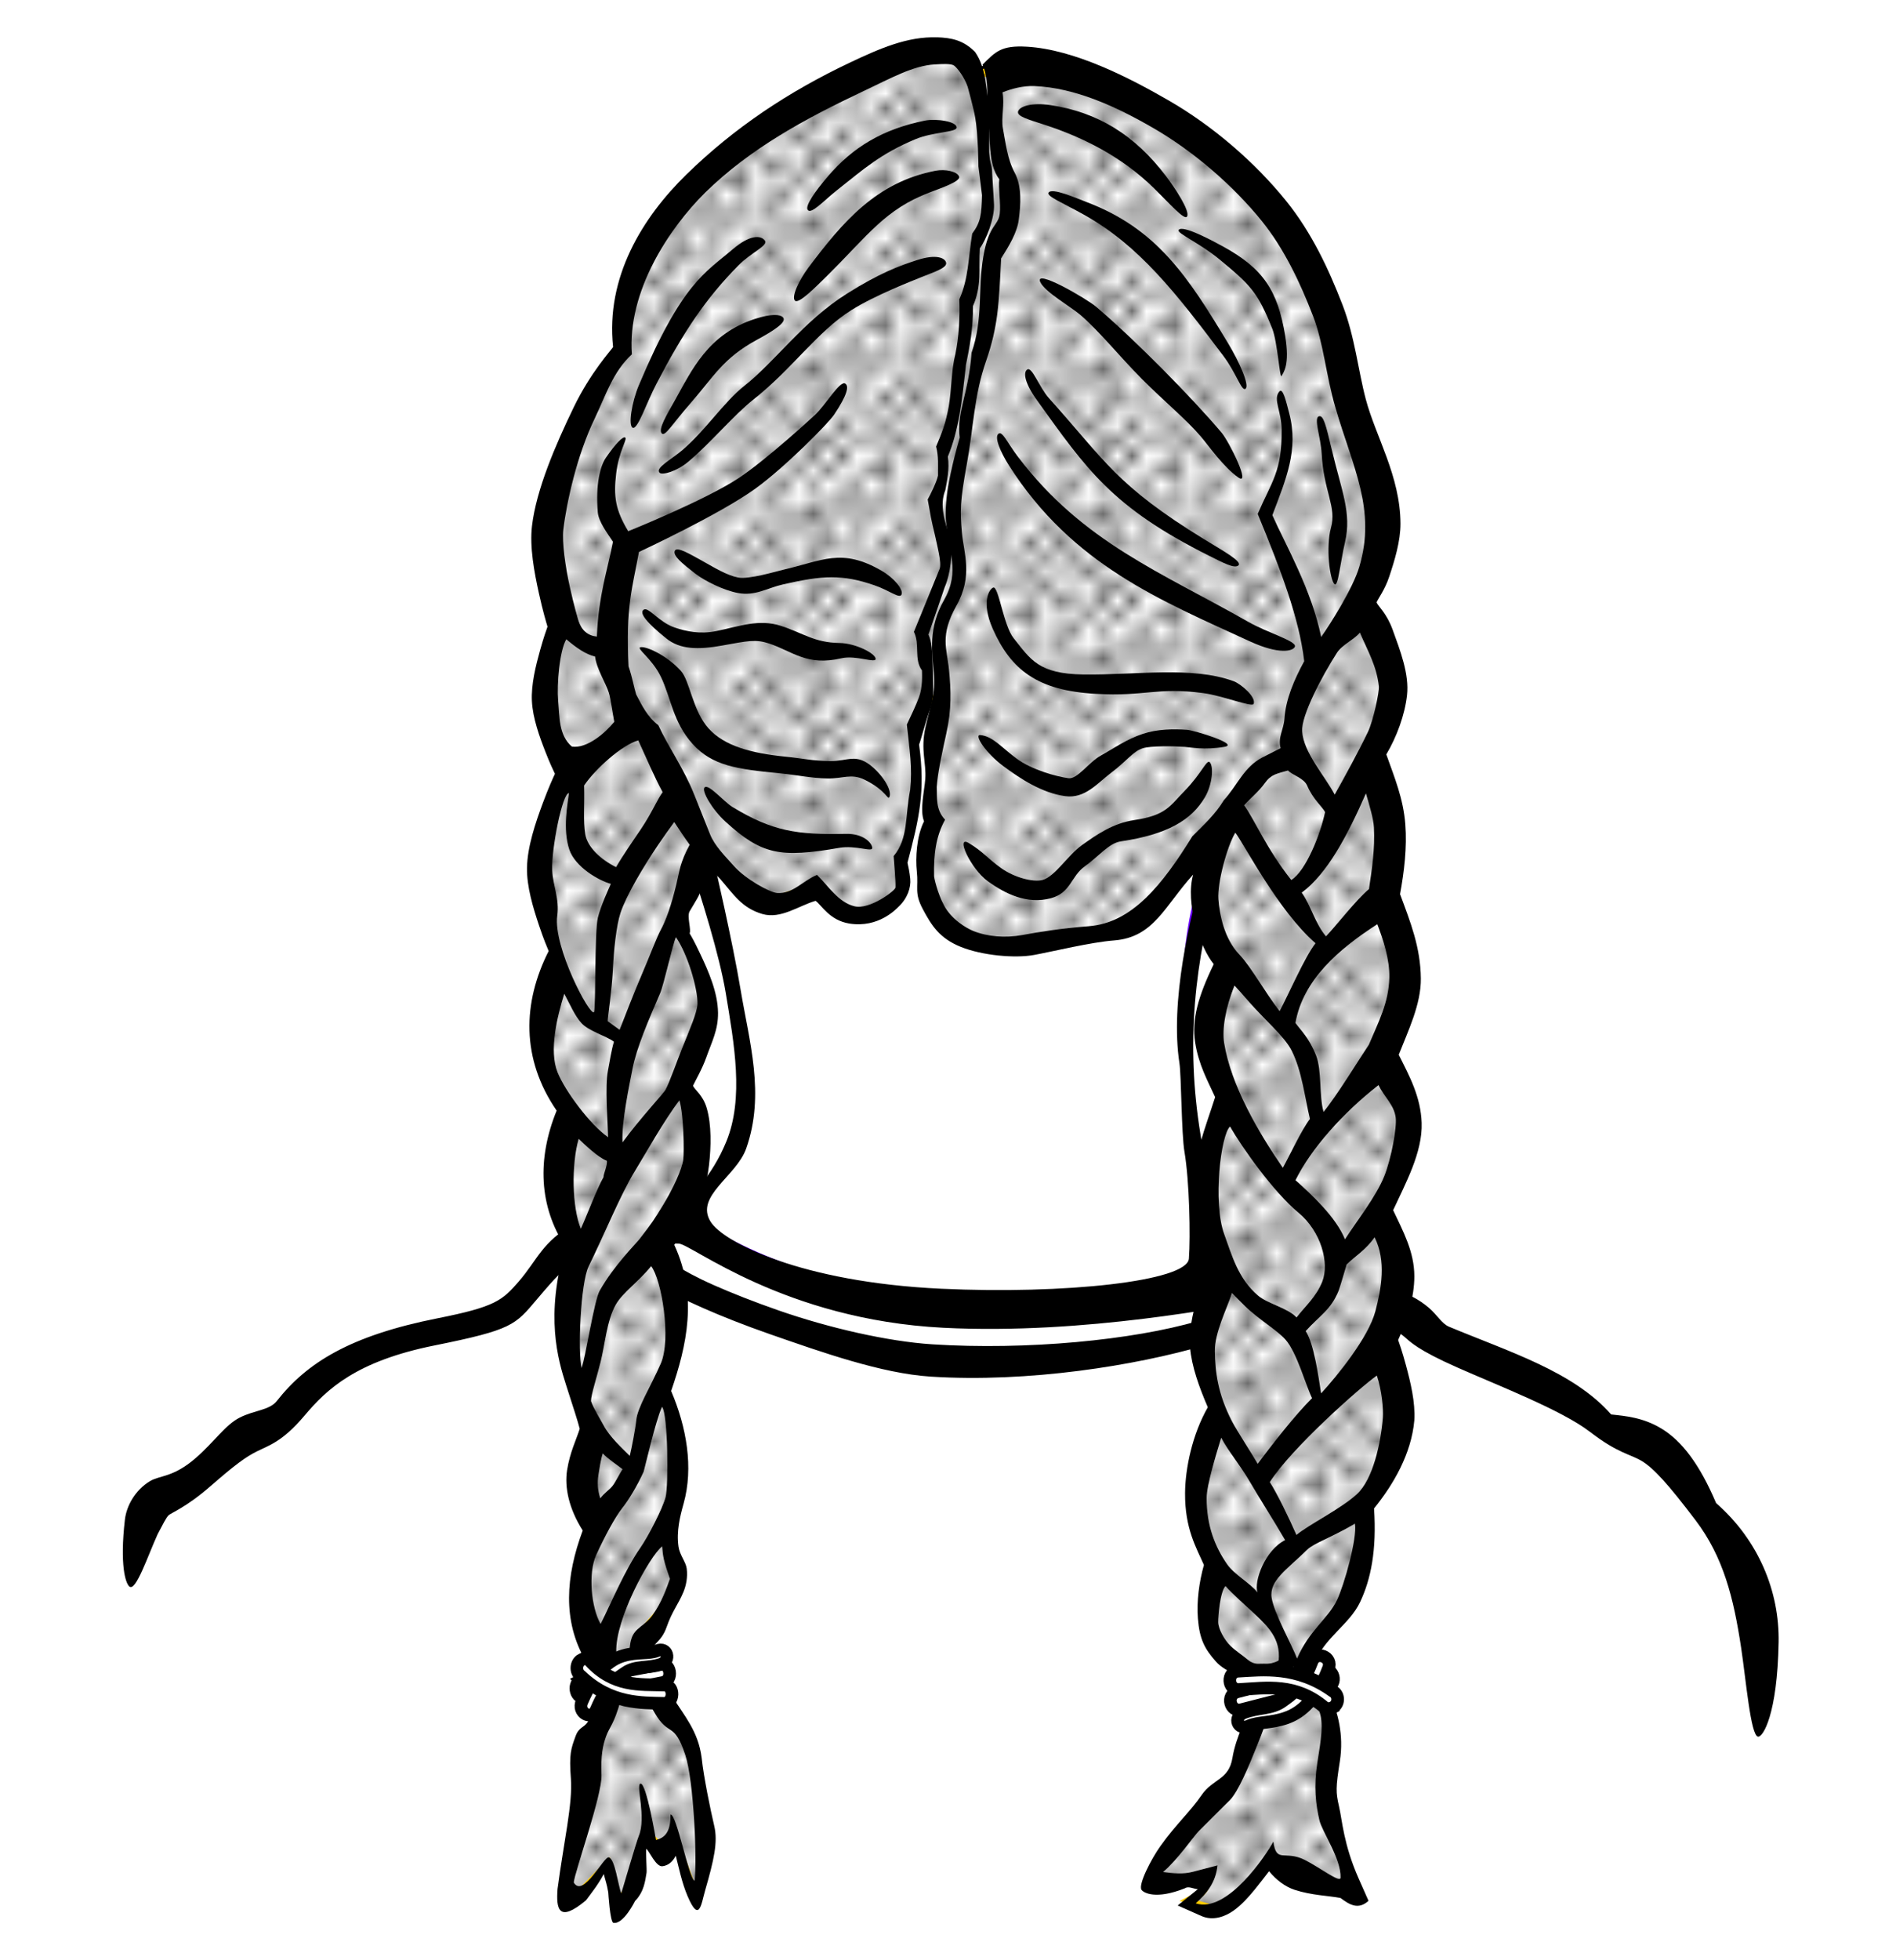 <?xml version="1.0" encoding="UTF-8"?>
<svg width="30mm" height="31mm" version="1.1" viewBox="0 0 106.3 109.84" xmlns="http://www.w3.org/2000/svg" xmlns:xlink="http://www.w3.org/1999/xlink">
<defs>
<pattern id="a" xlink:href="#b" patternTransform="matrix(.812 0 0 .812 .5 .625)"/>
<pattern id="b" width="10" height="10" patternTransform="translate(0) scale(10)" patternUnits="userSpaceOnUse">
<circle cx="2.567" cy=".81" r=".45"/>
<circle cx="3.048" cy="2.33" r=".45"/>
<circle cx="4.418" cy="2.415" r=".45"/>
<circle cx="1.844" cy="3.029" r=".45"/>
<circle cx="6.08" cy="1.363" r=".45"/>
<circle cx="5.819" cy="4.413" r=".45"/>
<circle cx="4.305" cy="4.048" r=".45"/>
<circle cx="5.541" cy="3.045" r=".45"/>
<circle cx="4.785" cy="5.527" r=".45"/>
<circle cx="2.667" cy="5.184" r=".45"/>
<circle cx="7.965" cy="1.448" r=".45"/>
<circle cx="7.047" cy="5.049" r=".45"/>
<circle cx="4.34" cy=".895" r=".45"/>
<circle cx="7.125" cy=".34" r=".45"/>
<circle cx="9.553" cy="1.049" r=".45"/>
<circle cx="7.006" cy="2.689" r=".45"/>
<circle cx="8.909" cy="2.689" r=".45"/>
<circle cx="9.315" cy="4.407" r=".45"/>
<circle cx="7.82" cy="3.87" r=".45"/>
<circle cx="8.27" cy="5.948" r=".45"/>
<circle cx="7.973" cy="7.428" r=".45"/>
<circle cx="9.342" cy="8.072" r=".45"/>
<circle cx="8.206" cy="9.315" r=".45"/>
<circle cx="9.682" cy="9.475" r=".45"/>
<circle cx="9.688" cy="6.186" r=".45"/>
<circle cx="3.379" cy="6.296" r=".45"/>
<circle cx="2.871" cy="8.204" r=".45"/>
<circle cx="4.59" cy="8.719" r=".45"/>
<circle cx="3.181" cy="9.671" r=".45"/>
<circle cx="5.734" cy="7.315" r=".45"/>
<circle cx="6.707" cy="6.513" r=".45"/>
<circle cx="5.73" cy="9.67" r=".45"/>
<circle cx="6.535" cy="8.373" r=".45"/>
<circle cx="4.37" cy="7.154" r=".45"/>
<circle cx=".622" cy="7.25" r=".45"/>
<circle cx=".831" cy="5.679" r=".45"/>
<circle cx="1.257" cy="8.519" r=".45"/>
<circle cx="1.989" cy="6.877" r=".45"/>
<circle cx=".374" cy="3.181" r=".45"/>
<circle cx="1.166" cy="1.664" r=".45"/>
<circle cx="1.151" cy=".093" r=".45"/>
<circle cx="1.151" cy="10.093" r=".45"/>
<circle cx="1.302" cy="4.451" r=".45"/>
<circle cx="3.047" cy="3.763" r=".45"/>
</pattern>
</defs>
<g transform="translate(-5.692 3.508)">
<g transform="translate(6.535 -1.734)">
<path d="m40.311 53.368c0.479 2.88 1.397 5.751 0.438 8.509-0.612 1.758-2.909 4.567-2.909 4.567s5.216 4.065 14.363 4.494c7.76 0.364 14.406-1.369 14.406-1.369l-0.475-7.279c-0.267-4.566-1.129-9.014 0.154-13.89 0 0 3.353-5.078 4.341-7.204 2.467-5.307 5.181-11.162 4.835-17.004-0.316-5.334-2.285-11.468-5.828-15.468-2.971-3.354-7.573-6.022-11.988-6.785-1.369-0.237-4.574 0.5-5.917 0.855-4.835 1.278-10.468 2.789-13.326 6.893-3.232 4.642-4.536 11.506-4.689 18.447-0.14 6.365 4.225 17.8 4.225 17.8s1.971 5.024 2.372 7.434z" fill="#fff" fill-rule="evenodd" stroke="#60f" stroke-width=".291"/>
<path d="m58.02 1.475c-1.721-0.298-3.28 0.328-4.527 0.658-4.671 1.235-10.809 1.684-14.561 5.712-5.022 5.39-5.605 13.321-5.758 20.305-0.075 3.4 1.026 8.063 2.125 11.953 1.099 3.89 1.661 3.824 2.431 6.152 0.747 2.258 1.762 5.483 2.115 7.606 0.478 2.872 1.027 5.896 0.037 8.322-0.798 1.957-2.033 3.189-3.415 4.549 5.86 3.424 10.959 4.859 15.977 5.176 5.665 0.198 9.895-0.242 15.432-1.446l-1.414-8.675c-0.832-5.103-0.349-9.625 1.066-14.605 0.194-0.683 3.165-3.943 4.186-6.139 2.466-5.303 4.617-10.934 4.253-17.084-0.329-5.556-2.083-11.384-5.761-15.537-3.104-3.505-7.542-6.142-12.188-6.945zm-0.17 0.906c4.184 0.724 8.724 3.788 11.562 6.992 3.406 3.846 5.149 9.356 5.452 14.467 0.328 5.535-2.284 11.142-4.754 16.453-0.933 2.006-2.385 3.242-3.424 6.603-0.842 2.724-1.933 7.485-1.403 10.907 0.107 0.692 0.11 3.96 0.281 4.959 0.279 1.629 0.344 4.758 0.249 5.991-0.098 1.27-6.992 2.009-13.903 1.685-7.88-0.37-12.205-2.618-12.913-3.756-0.894-1.438 1.442-2.533 1.997-4.104 1.072-3.035 0.164-6.013-0.316-8.901-0.446-2.68-1.483-7.165-1.506-7.218-0.008-0.019-1.533-2.981-2.61-6.794-1.08-3.824-2.212-8.511-2.147-11.476 0.152-6.899 1.194-14.675 5.638-19.444 3.067-3.292 8.807-4.726 13.805-6.047 1.44-0.381 2.974-0.491 3.992-0.315z" color="#000000" color-rendering="auto" fill-rule="evenodd" image-rendering="auto" shape-rendering="auto" solid-color="#000000" style="block-progression:tb;isolation:auto;mix-blend-mode:normal;text-decoration-color:#000000;text-decoration-line:none;text-decoration-style:solid;text-indent:0;text-transform:none;white-space:normal"/>
<path d="m33.676 66.701-4.419 3.094-2.652 2.386-8.22 2.475-4.685 3.712-6.541 4.331-0.795 3.978c-2.525 4.211 18.016 0.821 41.375 1.829 17.793 0.768 48.96 12.248 50.196 7.363l0.177-6.894c-1.694-3.799-3.462-7.008-5.392-8.927l-6.099-3.447-9.281-5.215-7.513-1.326-5.48 1.061c-4.989 0.899-9.141 0.541-13.7 0.795-4.155-0.727-8.275-1.74-12.198-4.331z" fill="#fff" fill-rule="evenodd"/>
<g transform="matrix(.81 0 0 .81 10.435 -.299)">
<path transform="matrix(1.234 0 0 1.234 -12.882 .369)" d="m34.176 66.088c-0.912 0.038-1.876 0.195-2.793 0.719-1.834 1.047-2.068 2.027-3.119 3.246-0.926 1.074-1.327 1.434-4.559 2.074-4.915 0.974-7.339 2.495-9.021 4.637-0.411 0.523-1.254 0.511-2.084 0.932-0.807 0.409-1.419 1.355-2.461 2.262-1.276 1.111-2.016 0.961-2.582 1.307-0.815 0.497-1.304 1.369-1.395 2.148-0.294 2.539 0.032 3.578 0.254 3.754 0.365 0.29 1.024-1.712 1.584-2.939 0.295-0.561 0.469-0.904 0.6-1.045 0.131-0.141 0.972-0.43 2.371-1.65 1.399-1.22 1.956-1.62 2.59-1.941s1.426-0.522 2.676-2.008c1.25-1.485 2.901-3.05 7.285-3.932 4.384-0.881 4.528-1.146 5.744-2.58 1.216-1.434 1.334-1.522 1.893-1.838 2.371-1.338 3.877-1.38 6.066-1.293 0.726 0.029 5.903 4.263 14.844 4.719 7.999 0.408 16.02-1.258 17.557-1.459 1.537-0.201 4.351 0.471 6.039 1.016 1.688 0.545 1.917 0.653 2.26 0.945s0.736 0.735 2.986 1.73c2.25 0.996 5.854 2.389 7.428 3.603s2.257 1.241 2.912 1.639c0.655 0.398 1.44 1.248 3.008 3.314 1.568 2.066 2.138 4.364 2.557 7.139 0.279 1.846 0.535 4.92 0.945 4.994 0.278 0.05 1.088-1.242 1.16-5.291 0.051-2.85-1.125-5.715-3.506-7.801-0.932-2.195-1.933-3.489-3.061-4.174-1.036-0.629-2.021-0.709-2.826-0.795-2.121-2.412-5.739-3.517-9.096-4.92-0.399-0.167-0.672-0.669-1.129-1.059-0.502-0.427-1.175-0.872-2.963-1.397-1.788-0.524-4.964-0.816-6.717-0.592-2.25 0.288-9.758 2.06-17.447 1.668-8.829-0.45-13.993-4.418-15.453-5.191-0.63-0.334-1.635 0.021-2.547 0.059zm3.156 3.223-0.889 1.105c0.443 0.356 1.142 0.691 2.168 1.145 1.026 0.454 2.331 0.97 3.764 1.469 2.866 0.997 6.233 2.191 8.971 2.367 5.499 0.354 11.53-0.623 15.387-1.752l-0.398-1.359c-3.623 1.061-9.588 1.642-14.896 1.301-2.487-0.16-5.802-0.922-8.598-1.895-1.398-0.486-2.671-0.991-3.654-1.426-0.984-0.435-1.728-0.855-1.853-0.955z" color="#000000" color-rendering="auto" fill-rule="evenodd" image-rendering="auto" shape-rendering="auto" solid-color="#000000" style="block-progression:tb;isolation:auto;mix-blend-mode:normal;text-decoration-color:#000000;text-decoration-line:none;text-decoration-style:solid;text-indent:0;text-transform:none;white-space:normal"/>
</g>
<path d="m54.182 2.443s-1.591-1.414-2.121-1.414-6.806 2.121-6.806 2.121l-7.955 6.01c-2.514 2.987-3.344 5.822-3.27 8.574-1.64 2.78-3.323 5.451-4.508 9.369l1.061 6.01-1.237 4.508 1.679 3.978c-1.206 2.414-1.886 4.302-1.679 5.303l1.149 5.922c-0.881 1.414-0.941 2.828-1.149 4.243l1.679 3.801c-1.083 1.355-1.211 2.711-0.884 4.066 0.183 0.86 0.397 1.752 1.503 3.535-1.409 2.563-0.549 5.127-0.177 7.69l0.795 2.652c-1.046 2.482-0.168 3.588 0.354 4.95-0.759 2.001-1.215 3.42-0.795 4.95l1.326 3.889c0.128 1.745-0.719 2.84-1.237 4.154 0.167 1.036-0.052 2.92-1.061 6.541l0.265 1.503c0.517-0.298 1.394-1.315 2.121-2.033l0.442 2.386 1.061-1.591 0.707-2.475 0.972 0.972 0.53-0.795 1.237 3.359 0.53-2.917-0.795-5.834-2.386-3.359-0.795-2.298 2.033-2.298 0.53-1.591-0.795-2.298 0.884-3.624c-0.412-2.693-0.825-4.082-1.237-4.419l1.061-3.889-1.149-3.978c0.702-1.101 1.293-0.412 2.21-4.95 0.3-0.772 0.17-2.059-0.707-4.243l1.326-4.331c0.151-1.487-1.171-3.342-1.856-5.038l1.591-3.712 3.447 3.094 2.828-0.972c0.972 1.411 1.944 1.475 2.917 1.503l1.503-0.795c0.528-0.356 0.529-1.239 0.354-2.298l0.884-3.27-0.177-3.978 0.884-1.679 0.707 0.265-0.619 3.447 0.177 3.182-0.619 2.917 1.061 2.74c1.117 0.894 2.273 1.597 3.624 1.326l4.419-0.707 3.182-0.795 4.066-4.596-0.53 3.535 1.414 3.712-1.503 3.359 1.768 4.243c-0.781 1.112-1.868 1.458-1.768 4.773l1.149 4.773c-0.373 0.627-0.807 1.74-1.414 4.243 0.594 1.508 1.025 2.852 1.149 3.889-1.119 1.581-1.707 3.074-1.414 4.419-0.073 1.488 0.631 2.716 1.237 3.978-0.357 0.246-0.493 1.814-0.619 3.447l3.094 3.535-1.326 4.596c-1.599 1.79-2.928 2.774-4.95 5.834 0.666 0.237 1.578 0.289 3.182-0.177 0.345 0.641-0.237 1.096-1.061 1.503l1.944 0.53 2.828-2.917c1.788 1.576 3.194 1.237 4.773 1.768l-1.591-4.154-0.088-6.187-1.237-2.386 2.652-3.801c0.257-1.604 0.909-2.551 0.53-5.215 1.193-1.135 1.989-2.666 2.475-4.508-0.366-2.03-0.813-3.654-1.414-4.508l1.237-3.712c0.024-0.818-0.351-1.954-1.503-3.712l2.121-4.508c-0.374-2.303-1.041-3.824-2.121-4.243 2.281-3.699 1.383-3.159 1.768-4.331 0.118-2.78-0.811-3.117-1.326-4.419 0.947-2.049 0.614-4.61-0.795-7.601l1.414-4.066c-0.212-1.77-0.737-3.352-2.121-4.419l1.591-5.215-2.121-7.778-2.74-7.69c-2.192-2.475-3.194-4.95-8.22-7.425l-7.513-2.563z" fill="#fff" fill-rule="evenodd" stroke="#fc0" stroke-width=".291"/>
<path d="m54.201 2.261s-1.591-1.414-2.121-1.414-6.806 2.121-6.806 2.121l-7.955 6.01c-2.514 2.987-3.344 5.822-3.27 8.574-1.64 2.78-3.323 5.451-4.508 9.369l1.061 6.01-1.237 4.508 1.679 3.978c-1.206 2.414-1.886 4.302-1.679 5.303l1.149 5.922c-0.881 1.414-0.941 2.828-1.149 4.243l1.679 3.801c-1.083 1.355-1.211 2.711-0.884 4.066 0.183 0.86 0.397 1.752 1.503 3.535-1.409 2.563-0.549 5.127-0.177 7.69l0.795 2.652c-1.046 2.482-0.168 3.588 0.354 4.95-0.759 2.001-1.215 3.42-0.795 4.95l1.326 3.889c0.128 1.745-0.719 2.84-1.237 4.154 0.167 1.036-0.052 2.92-1.061 6.541l0.265 1.503c0.517-0.298 1.394-1.315 2.121-2.033l0.442 2.386 1.061-1.591 0.707-2.475 0.972 0.972 0.53-0.795 1.237 3.359 0.53-2.917-0.795-5.834-2.386-3.359-0.795-2.298 2.033-2.298 0.53-1.591-0.795-2.298 0.884-3.624c-0.412-2.693-0.825-4.082-1.237-4.419l1.061-3.889-1.149-3.978c0.702-1.101 1.293-0.412 2.21-4.95 0.3-0.772 0.17-2.059-0.707-4.243l1.326-4.331c0.151-1.487-1.171-3.342-1.856-5.038l1.591-3.712 3.447 3.094 2.828-0.972c0.972 1.411 1.945 1.475 2.917 1.503l1.503-0.795c0.528-0.356 0.529-1.239 0.354-2.298l0.884-3.27-0.177-3.978 0.884-1.679 0.707 0.265-0.619 3.447 0.177 3.182-0.619 2.917 1.061 2.74c1.117 0.894 2.273 1.597 3.624 1.326l4.419-0.707 3.182-0.795 4.066-4.596-0.53 3.535 1.414 3.712-1.503 3.359 1.768 4.243c-0.781 1.112-1.868 1.458-1.768 4.773l1.149 4.773c-0.373 0.627-0.807 1.74-1.414 4.243 0.594 1.508 1.025 2.852 1.149 3.889-1.119 1.581-1.707 3.074-1.414 4.419-0.073 1.488 0.631 2.716 1.237 3.978-0.357 0.246-0.493 1.814-0.619 3.447l3.094 3.535-1.326 4.596c-1.599 1.79-2.928 2.774-4.95 5.834 0.666 0.237 1.578 0.289 3.182-0.177 0.345 0.641-0.237 1.096-1.061 1.503l1.944 0.53 2.828-2.917c1.788 1.576 3.194 1.237 4.773 1.768l-1.591-4.154-0.088-6.187-1.237-2.386 2.652-3.801c0.257-1.604 0.909-2.551 0.53-5.215 1.193-1.135 1.989-2.666 2.475-4.508-0.366-2.03-0.813-3.654-1.414-4.508l1.237-3.712c0.024-0.818-0.351-1.954-1.503-3.712l2.121-4.508c-0.374-2.303-1.041-3.824-2.121-4.243 2.281-3.699 1.383-3.159 1.768-4.331 0.118-2.78-0.811-3.117-1.326-4.419 0.947-2.049 0.614-4.61-0.795-7.601l1.414-4.066c-0.212-1.77-0.737-3.352-2.121-4.419l1.591-5.215-2.121-7.778-2.74-7.69c-2.192-2.475-3.194-4.95-8.22-7.425l-7.513-2.563z" fill="url(#a)" fill-rule="evenodd" stroke="#fc0" stroke-width=".291"/>
<path d="m51.701 0.318c-1.678-0.063-3.264 0.644-4.885 1.41-3.446 1.63-6.48 3.643-9.18 6.279-2.466 2.409-4.525 5.752-4.106 9.664-0.092 0.158-1.247 1.391-2.207 3.375-1.013 2.093-2.1 4.609-2.34 6.652-0.138 1.176 0.125 2.582 0.389 3.777 0.229 1.037 0.42 1.656 0.482 1.865-0.067 0.19-0.212 0.584-0.416 1.316-0.247 0.887-0.507 1.925-0.459 2.861 0.049 0.956 0.425 1.99 0.771 2.871 0.263 0.669 0.411 0.966 0.52 1.197-0.116 0.255-0.337 0.721-0.678 1.635-0.42 1.129-0.869 2.461-0.889 3.633-0.017 1.053 0.339 2.227 0.674 3.227 0.269 0.801 0.444 1.202 0.541 1.435-0.738 1.459-1.12 2.964-1.076 4.461 0.045 1.521 0.528 3.034 1.523 4.482-1.103 2.714-0.99 5.364 0.488 7.623-1.14 3.87-0.419 6.317 0.042 7.754 0.461 1.437 0.632 1.948 0.764 2.451-0.181 0.585-0.55 1.313-0.707 2.312-0.153 0.973 0.099 2.163 0.875 3.389-0.956 2.564-1.135 5.056 0.146 7.271 0.57 0.986 0.472 2.062 0.362 2.764-0.18 1.152-0.649 0.768-0.906 1.482-0.258 0.714-0.371 0.992-0.265 2.391 0.106 1.399-0.398 3.532-0.748 6.178-0.084 1.125 0.053 1.923 1.594 0.637 0.284-0.389 0.661-0.842 0.998-1.473 0.083 0.348 0.164 0.51 0.252 1.033 0 0 0.097 1.667 0.287 1.701 0.566 0.103 1.215-1.225 1.215-1.225 0.239-0.24 0.402-0.55 0.486-0.822s0.116-0.505 0.158-0.758c0.024-0.145-0.052-1.173-0.015-1.345 0.174 0.135 0.542 1.021 0.902 0.978 0.425-0.05 0.634-0.367 0.752-0.588 0.182 0.71 0.341 1.515 0.666 2.275 0.655 1.529 0.761 0.425 0.975-0.315 0.505-1.748 0.728-2.736 0.513-3.638-0.214-0.902-0.594-2.77-0.703-3.795-0.109-1.025 3.31e-4 -0.005 0-0.008s0.189 1.502-2e-3 -0.008c-0.191-1.51-0.997-2.376-1.642-3.43-0.645-1.055-1.028-1.972-1.101-2.482-0.074-0.51 0.462-0.504 0.781-1.416 0.318-0.912 0.649-1.255 0.942-1.963 0.147-0.354 0.247-0.819 0.184-1.31-0.05-0.385-0.394-0.755-0.461-1.228-0.124-0.879 0.088-1.708 0.285-2.41 0.569-2.026 0.164-4.298-0.697-6.314 0.878-2.546 1.506-5.319 0.174-8.191 0.184-0.249 0.432-0.566 0.883-1.303 0.594-0.969 0.932-1.998 1.066-3.164 0.118-1.026 0.147-2.248-0.127-3.19-0.217-0.746-0.683-1.031-0.77-1.258 0.094-0.213 0.516-0.937 0.749-1.6 0.301-0.854 0.665-1.527 0.653-2.486-0.014-1.146-0.532-2.321-1.006-3.32-0.345-0.726-0.426-0.854-0.588-1.134 0.106-0.171-0.158-0.951-0.002-1.225 0.302-0.529 0.584-0.887 0.757-1.507 0.11-0.395 0.276-0.907 0.341-1.016 0.244 0.349 0.501 0.564 0.642 0.726 0.714 0.826 1.195 1.607 2.343 1.94 1.037 0.301 2.04-0.468 2.982-0.738 0.319 0.213 0.773 1.096 1.9 1.273 1.637 0.258 2.621-0.819 2.748-0.938 0.51-0.478 0.708-1.084 0.66-1.57-0.038-0.387-0.107-0.698-0.154-0.9 0.664-2.524 1.006-3.993 0.65-6.625 0.07-0.146 0.405-1.409 0.604-1.929 0.247-0.644 0.186-1.287 0.167-2.08-0.035-0.75 0.021-1.575-0.246-2.151l0.907-2.64c0.332-0.79 0.465-1.948 0.318-2.675-0.31-1.072-0.626-1.895-0.28-2.78 0.082-0.452 0.248-1.202 0.143-1.876 0.607-1.467 0.784-3.042 1.013-5.135 0.192-0.921 0.421-2.137 0.393-3.302 0.516-1.177 0.313-2.102 0.384-3.233 0.345-0.457 0.833-1.681 0.797-2.468l-0.1-1.685c-0.031-1.015-0.269-0.008-0.132-3.543-0.261-1.273-0.168-2.346-0.826-3.306-0.659-0.666-1.313-0.796-2.131-0.826zm-0.129 1.516c0.384-0.022 0.9-0.055 1.07 0.061 0.185 0.126 0.596 0.673 0.771 1.201 0 0 0.328 1.192 0.416 1.69 0.173 0.977 0.184 2.758 0.184 2.758l0.201 1.615c-0.024 1.086-0.074 1.513-0.549 2.156-0.22 1.361-0.21 2.55-0.725 3.682 0.04 1.069-0.028 2.134-0.215 3.045-0.242 0.974-0.212 1.979-0.371 2.934-0.177 0.974-0.368 1.447-0.715 2.273 0.145 0.533 0.105 1.093 0.107 1.625-0.085 0.38-0.398 1.008-0.578 1.338 0.156 0.868 0.2 1.165 0.4 1.965 0.118 0.584 0.402 1.611 0.266 1.934l-1.438 3.519c0.347 0.715-0.009 1.525 0.451 2.162 0.005 0.226 0.045 0.945-0.17 1.506-0.152 0.43-0.484 1.118-0.678 1.529 0.154 1.393 0.316 2.43 0.188 3.652-0.299 1.5-0.086 2.707-0.928 3.715 0.028 0.481 0.122 1.367 0.102 1.762-0.009 0.182-1.461 1.265-2.303 1.051-0.911-0.232-1.445-1.125-2.096-1.758-0.83 0.349-1.343 1.07-2.231 1.014-0.417-0.026-1.789-0.785-2.432-1.516-0.481-0.548-1.066-1.106-1.336-1.781l-0.871-2.184c-0.622-1.558-1.452-2.665-2.027-3.924-0.608-0.452-0.948-1.157-1.242-1.721-0.125-0.406-0.216-0.959-0.426-1.574-0.161-3.332 0.201-4.338 0.584-6.41 0 0 4.525-2.099 6.533-3.553 1.639-1.185 4.083-3.646 4.42-4.156 0.734-1.109 0.838-1.587 0.605-1.73-0.284-0.176-1.098 1.204-1.682 1.754 0 0-2.696 2.499-4.303 3.557-1.88 1.238-6.176 2.967-6.176 2.967-0.709-1.188-0.832-1.911-0.674-3.242 0.144-1.211 0.612-1.873 0.518-1.996-0.107-0.139-0.575 0.362-1.09 1.111-0.322 0.47-0.589 1.489-0.459 3.064 0.044 0.54 0.557 1.202 0.852 1.652-0.294 1.533-0.809 2.976-0.904 5.314-0.502-0.049-0.846-0.339-1.025-0.867-0.038-0.112-0.266-0.891-0.496-1.934-0.247-1.121-0.44-2.496-0.359-3.188 0.183-1.558 0.776-4.2 1.756-6.225 0.633-1.322 1.015-2.611 2.086-3.602-0.258-3.538 2.095-7.069 4.109-9.062 2.548-2.489 5.578-4.126 8.879-5.688 1.567-0.741 2.797-1.429 3.998-1.496zm-20.664 32.211c0.575 0.493 1.091 0.845 1.613 0.969 0.075 0.671 0.609 1.5 0.771 2.027 0.098 0.317 0.208 1.13 0.305 1.631-0.503 0.618-1.519 1.51-2.375 1.389-0.751-0.633-0.694-1.708-0.773-2.594-0.075-0.844 0.07-2.767 0.459-3.422zm4.033 5.666c0.4 0.868 0.929 2.107 1.369 2.904-0.297 0.394-0.611 1.168-1.215 2.062-0.413 0.611-1.005 1.461-1.398 2.139-0.851-0.425-1.608-1.116-1.728-1.848-0.125-0.758-0.031-1.658-0.064-2.728 0.649-0.955 2.123-2.268 3.037-2.529zm-3.883 2.953c-0.066 0.538-0.369 2.024 0.021 3.172 0.331 0.974 1.648 1.734 2.326 1.914-0.112 0.257-0.566 1.231-0.727 1.895-0.196 0.808-0.107 4.989-0.215 5.291-0.215 0.288-2.302-3.648-2.063-5.396 0.132-0.967-0.24-1.627-0.283-2.555-0.054-1.168 0.573-4.34 0.939-4.32zm5.9 1.623c0.225 0.334 0.606 0.929 0.867 1.272-0.552 1.018-0.561 1.449-0.746 2.207-0.131 0.536-0.424 1.728-0.865 2.543-0.247 0.455-0.626 1.489-1.156 2.717-0.265 0.613-0.907 2.241-1.162 2.905-0.093-0.073-0.579-0.411-0.668-0.487-0.003-0.192 0.243-1.818 0.287-2.824 0.05-1.148 0.197-2.534 0.428-3.234 0.325-0.985 1.269-2.571 2.123-3.836 0.338-0.501 0.625-0.894 0.893-1.262zm0.094 6.452c0.635 0.901 1.237 2.878 1.209 3.746-0.015 0.465-0.439 1.438-0.872 2.511-0.307 0.762-0.697 1.896-0.926 2.305-0.115 0.205-1.417 1.59-2.405 2.939-0.066-1.116 0.401-3.311 0.56-4.123 0.235-1.199 0.871-2.664 1.547-4.23 0.214-0.496 0.703-2.748 0.887-3.149zm-6.26 3.166c0.311 0.572 0.59 1.248 0.975 1.659 0.414 0.443 1.373 0.709 1.813 1.032-0.149 0.482-0.257 1.209-0.341 1.64-0.168 0.859-0.015 2.768 0.015 3.715-1.009-0.696-2.429-2.607-2.84-3.643-0.486-1.226-0.018-3.115 0.379-4.402zm6.458 5.978c0.243 0.848 0.268 2.86 0.216 3.309-0.062 0.539-0.592 1.675-1.135 2.561-0.543 0.885-0.555 0.905-1.301 1.881-0.241 0.315-1.416 1.452-2.252 2.917-0.309 0.542-0.792 3.749-1.014 4.333-0.216-0.909-0.06-4.769 0.394-5.693 0.866-1.763 1.805-4.058 2.573-5.309 0.588-0.957 1.678-2.914 2.519-3.999zm-5.649 2.155c0.309 0.298 1.102 1.06 1.582 1.23 0.032 0.289-0.208 0.777-0.189 0.916-0.396 0.703-0.927 2.147-1.272 2.896-0.497-1.201-0.535-3.61-0.121-5.043zm4.603 12.596c-0.603 1.371-1.306 2.446-1.374 3.174-0.042 0.447-0.257 1.552-0.364 1.997-0.449-0.44-1.138-1.088-1.456-1.686-0.221-0.417-0.579-0.97-0.719-1.386-0.006-0.319 0.327-1.346 0.54-2.199 0.244-0.977 0.347-2.322 0.85-3.204 0.397-0.697 1.258-1.257 1.982-2.157 0.585 0.732 1.144 4.091 0.541 5.462zm-3.253 5.029c0.269 0.299 0.79 0.633 1.11 0.888-0.134 0.184-0.391 0.723-0.559 0.934-0.177 0.223-0.479 0.408-0.687 0.7-0.161-0.478-0.174-0.893-0.109-1.307 0.045-0.285 0.14-0.914 0.246-1.215zm3.524 2.454c-0.169 0.636-0.956 2.176-1.421 2.844-0.851 1.224-1.606 3.03-2.223 4.265-0.523-0.902-0.716-2.846-0.246-3.871s1.046-2.105 1.446-2.609c0.4-0.504 0.862-1.287 1.21-2.052 0.037-0.082 0.676-2.888 1.033-3.64 0.337 0.402 0.369 4.427 0.2 5.063zm0.24 4.582c-0.213 0.583-0.444 1.282-0.963 2.018-0.446 0.633-0.996 0.701-1.193 1.332-0.197 0.631-0.082 1.335 0.075 1.855 0.157 0.52 0.431 0.926 1.227 2.3 0.796 1.375 1.077 0.442 1.714 2.346 0.488 1.46 0.671 5.976 0.525 7.064-0.323-0.12-1.015-3.794-1.352-3.707 0.014 1.011-0.351 1.306-0.811 1.422 0 0-0.535-3.182-0.865-3.158-0.289 0.021 0.335 1.891-0.099 2.926-0.139 0.332-0.893 2.944-0.985 3.223-0.168-0.399-0.342-1.925-0.697-2.017-0.285-0.074-1.435 2.313-1.966 1.408 0.062-0.628 1.595-4.901 1.553-6.008-0.043-1.108 0.076-1.676 0.262-2.191 0.185-0.514 0.44-0.657 0.809-1.987 0.333-1.202-0.195-1.587-0.24-2.726-0.072-1.821 1.854-5.364 2.573-5.925 0.042 0.574 0.087 0.821 0.436 1.825z" color="#000000" color-rendering="auto" fill-rule="evenodd" image-rendering="auto" shape-rendering="auto" solid-color="#000000" style="block-progression:tb;isolation:auto;mix-blend-mode:normal;text-decoration-color:#000000;text-decoration-line:none;text-decoration-style:solid;text-indent:0;text-transform:none;white-space:normal"/>
<path d="m54.248 1.852c0.456 1.097 0.126 2.124 0.303 3.09 0.158 0.845-0.045 2.462 0.631 3.32-0.066 0.48 0.098 1.391 0.025 1.945-0.093 0.71-0.609 0.581-0.92 2.39-0.311 1.809 3.18e-4 3.508-0.659 5.395-0.159 2.262-0.855 3.392-0.663 4.753-0.882 3.075-0.839 4.21-0.725 5.1 0.058 1.201 0.773 2.363-0.143 3.98-0.916 1.617-0.685 2.913-0.577 4.106 0.108 1.192-0.198 1.78-0.479 3.052-0.281 1.273 0.058 1.982-0.008 2.891-0.051 0.691-0.319 1.736-0.07 2.373-0.419 0.827-0.485 2.055-0.405 2.799 0.101 0.937-0.154 1.198 0.334 2.117 0.488 0.919 0.943 1.643 2.139 2.123 1.201 0.482 3.034 0.648 4.107 0.449 1.074-0.199 3.188-0.715 4.471-0.812 2.251-0.171 2.842-1.938 4.443-3.691-0.45 1.585 0.375 4.069 1.154 5.019-0.883 1.821-1.235 3.105-1.045 4.369 0.189 1.259 0.717 2.19 1.123 3.082-0.526 1.66-1.275 3.466-1.227 5.238 0.039 1.443 0.483 2.592 0.951 3.91-0.093 0.227-0.283 0.674-0.551 1.522-0.327 1.035-0.673 2.247-0.58 3.35 0.09 1.071 0.508 2.225 0.996 3.359-0.874 1.531-1.264 3.421-1.275 4.805-0.016 1.995 0.632 3.067 1.057 4.031-0.271 0.957-0.414 2.051-0.338 3.002 0.092 1.158 0.376 1.703 1.024 2.426 0.525 0.586 1.616 0.892 1.732 1.088 0.21 0.352 0.171 1.278 0.111 1.589-0.066 0.34-0.728 1.472-0.931 2.711-0.202 1.239-1.098 1.159-1.727 2.079-0.634 0.928-1.413 1.602-2.317 2.868-0.502 0.703-1.257 2.159-1.05 2.446 0.115 0.159 0.791 0.562 2.431-0.091 0.197-0.139 0.482 0.034 0.723 0.052l-1.129 0.912 1.326 0.588c0.677 0.3 1.367 0.016 1.818-0.309 0.451-0.324 0.821-0.741 1.174-1.17 0.297-0.361 0.559-0.711 0.805-1.029 0.405 0.493 0.903 0.868 1.43 1.041 0.942 0.309 1.899 0.33 2.572 0.457 0.496 0.369 0.996 0.691 1.574 0.16l-0.551-1.244c-0.852-1.923-0.921-3.261-1.103-4.049-0.183-0.788-0.187-1.038 0.048-2.534 0.234-1.495-0.141-2.732-0.47-3.549-0.321-0.797-1.196-1.211-0.959-1.889 0.51-1.458 1.961-2.191 2.57-3.488 0.592-1.262 0.931-2.877 0.775-5.234 1.09-1.342 2.093-3.071 2.256-4.92 0.159-1.797 0.002-0.008 2e-3 -0.012 3.3e-4 -0.004-0.064 1.029 0-0.012 0.062-0.999-0.212-2.128-0.473-3.092-0.211-0.781-0.358-1.183-0.434-1.402 0.508-1.109 0.909-2.402 0.908-3.57-0.001-1.39-0.639-2.534-1.188-3.705 0.693-1.499 1.656-3.25 1.598-4.896-0.051-1.447-0.674-2.606-1.285-3.812 0.524-1.333 1.258-2.84 1.24-4.281-0.021-1.741-0.573-3.128-1.166-4.719 0.233-1.27 0.396-2.617 0.295-3.916-0.111-1.437-0.603-2.611-1.065-3.914 0.591-0.998 1.036-2.22 1.16-3.312 0.135-1.192-0.392-2.535-0.803-3.67-0.338-0.932-0.792-1.289-0.905-1.535 0.094-0.229 0.464-0.704 0.705-1.426 0.309-0.922 0.64-2.006 0.637-2.986-0.009-2.668-1.393-4.888-1.945-6.975-0.432-1.633-0.606-3.478-1.307-5.293-0.776-2.01-1.734-4.051-3.147-5.803-1.774-2.201-4.137-4.225-6.586-5.639-2.217-1.28-5.288-2.86-7.953-3.018-1.457-0.086-1.77 0.285-2.496 1.008zm2.904 1.195c2.29 0.097 4.578 1.146 6.658 2.348 2.239 1.293 4.471 3.206 6.094 5.219 1.235 1.532 2.13 3.402 2.873 5.328 0.585 1.515 0.721 3.301 1.246 5.107 0.981 3.378 2.302 5.72 1.342 8.943-0.355 1.193-1.578 3.13-2.136 3.928-0.541-2.651-1.99-5.152-2.737-6.827 0.768-2.027 1.48-3.67 0.948-5.7-0.19-0.727-0.363-1.475-0.565-1.22-0.355 0.447 0.13 1.057 0.139 2.156 0.018 2.301-0.55 2.869-1.344 4.692 1.283 3.111 2.317 5.806 2.609 8.252-0.567 1.036-1.04 2.145-1.111 3.236-0.039 0.601-0.379 1.038-0.211 1.638l-1.024 0.522c-1.032 0.526-1.418 1.588-2.163 2.397-0.465 0.778-1.126 1.379-1.76 2.016-1.7 2.744-3.388 4.858-5.814 5.043-1.477 0.112-2.769 0.317-3.723 0.494-0.953 0.177-1.955 0.092-2.748-0.227-0.423-0.17-1.236-0.67-1.643-1.435-0.377-0.71-0.553-1.54-0.555-1.635-0.025-1.227 0.094-2.211 0.615-3.166-0.545-0.572-0.439-1.266-0.467-1.84 0.056-0.76 0.236-1.623 0.538-2.995 0.302-1.372 0.264-2.384 0.149-3.568-0.115-1.184-0.53-1.897 0.417-3.588 0.946-1.692 0.408-2.933 0.307-4.111-0.101-1.178-0.11-1.719 0.272-3.801 0.382-2.082 0.4-3.831 1.081-5.792 0.681-1.961 0.717-3.204 0.847-5.757 0.46-0.729 0.893-1.447 0.988-2.172 0.111-0.84 0.187-1.853-0.228-2.627-0.414-0.774-0.51-1.686-0.663-2.506-0.105-0.561 0.11-1.338-0.021-2 0.515-0.208 1.17-0.378 1.789-0.352zm18.246 30.621c0.456 1.068 0.94 1.863 1.065 3.016 0.033 0.303-0.315 1.937-0.617 2.564-0.541 1.123-1.28 2.475-1.859 3.504-0.56-1.061-1.744-2.347-1.824-3.544-0.06-0.896 1.127-3.119 1.954-4.411 0.287-0.448 1.032-0.782 1.281-1.129zm-4.03 7.732c0.251 0.264 0.89 0.417 1.08 0.855 0.337 0.778 0.825 1.147 1.001 1.473-0.259 1.233-1.074 3.307-1.897 3.807-1.391-1.748-2.066-3.4-2.644-4.188 0.367-0.406 0.837-0.786 1.158-1.236 0.363-0.508 0.68-0.531 1.302-0.712zm4.37 1.28c0.21 0.708 0.428 1.457 0.449 1.904 0.059 1.231-0.1 2.257-0.277 3.459-0.745 0.63-1.776 1.983-2.41 2.65-0.606-0.706-0.833-1.699-1.361-2.45 1.425-1.056 2.554-3.173 3.6-5.563zm-2.824 8.398c-0.611 0.772-1.528 2.912-2.016 3.807-0.778-0.994-1.616-2.505-2.25-3.165-0.858-0.892-1.115-2.241-1.181-3.112-0.068-0.89 0.478-2.945 0.949-3.725 0.473 0.601 2.412 4.397 4.498 6.196zm3.461-1.066c0.334 0.866 0.7 1.979 0.676 2.998-0.033 1.4-0.611 2.481-1.148 3.754-0.544 0.814-1.848 2.938-2.541 3.766-0.252-0.891-0.097-2.342-0.412-3.143-0.397-1.01-0.864-1.424-1.164-1.844 0.426-2.409 2.412-4.126 4.59-5.531zm-8.004 3.438c0.289 0.321 0.336 0.357 0.729 0.816 0.894 1.046 2.075 2.023 2.482 2.844 0.575 1.157 0.74 2.668 1.018 3.816-0.487 0.634-1.13 2.043-1.52 2.736-1.35-1.953-2.91-4.617-3.291-6.992-0.125-0.777 0.078-1.993 0.582-3.221zm8.072 5.578c0.322 0.662 0.87 1.102 0.965 1.816 0.074 0.561-0.254 2.33-0.645 3.299-0.465 1.154-1.584 2.562-2.199 3.527-0.511-1.255-1.9-2.533-2.775-3.312 0.844-1.725 2.648-3.771 4.654-5.33zm-4.498 7.139c1.288 1.064 1.756 2.834 1.346 3.875-0.336 0.853-0.985 1.408-1.443 2.008-0.487-0.529-1.615-0.767-2.148-1.217-1.14-0.963-1.49-2.312-1.904-3.439-0.654-1.781-0.19-5.608 0.326-6.046 0.649 1.153 2.448 3.683 3.824 4.82zm4.279 1.387c0.663 1.333 0.377 2.878 0.043 4.148-0.385 1.465-2.133 3.615-3.041 4.6-0.152-0.916-0.383-2.739-0.865-3.49 0.779-0.867 1.423-1.192 1.85-2.273 0.056-0.143 0.405-1.31 0.446-1.46 0.452-0.454 1.063-0.799 1.568-1.525zm-7.996 3.125c0.239 0.242 0.473 0.481 0.732 0.734 0.779 0.76 1.79 1.332 2.279 1.889 0.631 0.719 1.148 2.611 1.48 3.269-0.936 0.918-2.256 2.619-3.049 3.678-0.227-0.401-1.19-1.889-1.447-2.389-0.805-1.567-0.933-2.768-0.955-3.91-0.02-1.05 0.677-2.391 0.959-3.272zm8.457 7.012c-0.113 1.373-0.542 3.425-1.452 4.259s-2.689 1.697-3.391 2.287c-0.422-0.967-1.088-2.333-1.494-2.963 1.208-1.891 5.016-5.271 6.001-5.97 0.277 0.804 0.377 1.902 0.337 2.386zm-9.06 1.096c0.412 0.785 1.023 1.468 1.613 2.48 0.59 1.012 1.226 1.984 1.971 3.258-1.119 0.554-1.775 2.323-1.545 2.936-0.409-0.525-1.3-0.993-1.711-1.586-0.652-0.94-1.157-2.143-1.145-3.723 0.006-0.727 0.525-2.412 0.816-3.365zm7.498 4.815c0.134 0.84-0.609 3.438-0.997 4.264-0.495 1.055-1.57 1.708-2.249 3.297-0.27-0.727-1.293-2.548-1.425-3.4-0.15-0.967 0.842-1.576 1.997-2.705 0.372-0.364 1.361-0.679 2.673-1.456zm-7.258 3.493c0.368 0.436 1.27 1.217 1.686 1.615 0.692 0.661 1.407 1.345 1.297 2.543-0.008 0.09-1.139 0.488-1.719-0.013-0.273-0.236-0.686-0.498-0.981-0.783-0.353-0.341-0.687-0.962-0.693-1.34-0.005-0.294 0.102-1.706 0.411-2.021zm3.815 4.514c-0.118 1.015 1.166 1.806 1.424 2.447 0.284 0.706 0.115 1.648-0.092 2.962-0.206 1.314-0.086 2.319 0.119 3.204 0.149 0.645 1.223 2.164 1.186 3.22-0.011 0.323-1.181-0.585-2.024-1.004-1.11-0.551-1.577 0.222-1.746-1.018-0.369 0.699-2.578 4.046-4.353 3.458 0.61-0.544 1.124-1.16 1.223-2.126l-1.365 0.356c-0.591 0.154-1.105 0.09-1.687 0.015 0.779-0.647 1.728-2.019 2.001-2.292l1.738-1.731c0.484-0.482 1.082-1.952 1.488-2.954 0.345-0.849 0.68-1.721 0.781-2.242 0.096-0.496-0.296-0.912-0.562-1.627 0.679 0.337 1.271-0.2 1.869-0.67z" color="#000000" color-rendering="auto" fill-rule="evenodd" image-rendering="auto" shape-rendering="auto" solid-color="#000000" style="block-progression:tb;isolation:auto;mix-blend-mode:normal;text-decoration-color:#000000;text-decoration-line:none;text-decoration-style:solid;text-indent:0;text-transform:none;white-space:normal"/>
<path d="m35.258 32.381c-0.318 0.185 0.229 0.791 1.256 1.619 0.762 0.615 1.767 0.646 3.164 0.392 1.397-0.253 1.85-0.357 2.598-0.109 1.318 0.437 2.111 1.282 4.055 0.828 0.819-0.191 1.948 0.309 1.919 0.024-0.031-0.301-1.119-0.867-2.029-0.88-1.406-0.02-2.03-0.553-3.274-0.958s-2.341 0.028-3.636 0.291c-0.915 0.185-1.669 0.019-2.33-0.2-0.855-0.284-1.461-1.158-1.723-1.006z" color="#000000" color-rendering="auto" fill-rule="evenodd" image-rendering="auto" shape-rendering="auto" solid-color="#000000" style="block-progression:tb;isolation:auto;mix-blend-mode:normal;text-decoration-color:#000000;text-decoration-line:none;text-decoration-style:solid;text-indent:0;text-transform:none;white-space:normal"/>
<path d="m36.2 36.127c0.58 1.193 0.68 2.558 1.788 3.785s2.488 1.408 4.842 1.641c1.085 0.107 1.858 0.281 2.726 0.294s1.322-0.296 2.064 0.065c1.268 0.617 1.309 1.202 1.406 0.959 0.126-0.315-0.247-1.047-0.921-1.643-0.941-0.833-1.41-0.34-2.423-0.356-1.013-0.016-1.608-0.161-2.458-0.245-1.956-0.194-3.448-0.597-4.34-1.584-0.892-0.987-1.05-2.665-1.555-3.227-0.76-0.846-1.905-1.374-2.249-1.327-0.309 0.042 0.62 0.613 1.119 1.639z" color="#000000" color-rendering="auto" fill-rule="evenodd" image-rendering="auto" shape-rendering="auto" solid-color="#000000" style="block-progression:tb;isolation:auto;mix-blend-mode:normal;text-decoration-color:#000000;text-decoration-line:none;text-decoration-style:solid;text-indent:0;text-transform:none;white-space:normal"/>
<path d="m40.224 43.444c-0.508-0.308-1.35-1.333-1.57-1.091-0.169 0.187 0.417 1.224 1.19 1.925 2.027 1.84 3.046 2.027 6.359 1.458 0.972-0.167 1.897 0.276 1.857-0.013-0.041-0.297-0.527-0.793-1.47-0.773-2.765 0.057-4.12-0.143-6.366-1.505z" color="#000000" color-rendering="auto" fill-rule="evenodd" image-rendering="auto" shape-rendering="auto" solid-color="#000000" style="block-progression:tb;isolation:auto;mix-blend-mode:normal;text-decoration-color:#000000;text-decoration-line:none;text-decoration-style:solid;text-indent:0;text-transform:none;white-space:normal"/>
<path d="m46.64 14.68c-2.449 1.539-3.992 3.777-5.74 5.156-1.166 0.92-2.232 2.559-3.508 3.629-0.638 0.535-1.522 0.991-1.254 1.251 0.151 0.146 0.957-0.073 1.597-0.61 1.28-1.073 2.544-2.611 3.666-3.496 2.169-1.711 3.584-3.812 5.486-5.007 1.344-0.845 3.396-1.629 3.943-1.856 0.631-0.261 1.432-0.494 1.372-0.799-0.053-0.276-0.557-0.492-1.602-0.159-1.032 0.329-2.155 0.756-3.961 1.89z" color="#000000" color-rendering="auto" fill-rule="evenodd" image-rendering="auto" shape-rendering="auto" solid-color="#000000" style="block-progression:tb;isolation:auto;mix-blend-mode:normal;text-decoration-color:#000000;text-decoration-line:none;text-decoration-style:solid;text-indent:0;text-transform:none;white-space:normal"/>
<path d="m50.998 4.986c-2.338 0.47-4.027 1.487-5.418 3.114-0.744 0.87-1.276 1.647-1.146 1.872 0.182 0.313 0.895-0.497 1.676-1.112 1.474-1.161 2.406-2.017 4.383-2.841 0.979-0.408 2.286-0.375 2.3-0.647 0.018-0.337-1.131-0.52-1.796-0.386z" color="#000000" color-rendering="auto" fill-rule="evenodd" image-rendering="auto" shape-rendering="auto" solid-color="#000000" style="block-progression:tb;isolation:auto;mix-blend-mode:normal;text-decoration-color:#000000;text-decoration-line:none;text-decoration-style:solid;text-indent:0;text-transform:none;white-space:normal"/>
<path d="m51.602 7.794c-3.312 0.641-5.203 2.869-7.129 5.437-0.519 0.692-0.963 1.636-0.743 1.843 0.209 0.197 1.149-0.753 1.852-1.449 2.273-2.256 3.199-3.664 5.687-4.614 0.694-0.265 1.748-0.625 1.662-0.888-0.097-0.294-0.783-0.435-1.329-0.329z" color="#000000" color-rendering="auto" fill-rule="evenodd" image-rendering="auto" shape-rendering="auto" solid-color="#000000" style="block-progression:tb;isolation:auto;mix-blend-mode:normal;text-decoration-color:#000000;text-decoration-line:none;text-decoration-style:solid;text-indent:0;text-transform:none;white-space:normal"/>
<path d="m40.238 12.191c-1.545 1.323-2.843 1.878-5.265 7.624-0.388 0.921-0.62 2.298-0.331 2.381 0.278 0.08 0.771-1.417 1.307-2.444 1.531-2.936 2.744-4.762 4.606-6.655 0.707-0.719 1.695-1.116 1.488-1.39-0.249-0.329-0.885-0.302-1.804 0.484z" color="#000000" color-rendering="auto" fill-rule="evenodd" image-rendering="auto" shape-rendering="auto" solid-color="#000000" style="block-progression:tb;isolation:auto;mix-blend-mode:normal;text-decoration-color:#000000;text-decoration-line:none;text-decoration-style:solid;text-indent:0;text-transform:none;white-space:normal"/>
<path d="m41.498 16.09c-2.659 0.856-3.566 2.903-4.486 4.538-0.479 0.851-0.98 1.672-0.747 1.888 0.191 0.178 0.587-0.537 1.614-1.707 1.294-1.476 1.809-2.511 3.709-3.541 0.934-0.506 1.73-1.008 1.457-1.271-0.165-0.16-0.644-0.198-1.548 0.093z" color="#000000" color-rendering="auto" fill-rule="evenodd" image-rendering="auto" shape-rendering="auto" solid-color="#000000" style="block-progression:tb;isolation:auto;mix-blend-mode:normal;text-decoration-color:#000000;text-decoration-line:none;text-decoration-style:solid;text-indent:0;text-transform:none;white-space:normal"/>
<path d="m38.541 29.66c-0.646-0.353-1.425-0.834-1.55-0.575-0.131 0.272 0.422 0.719 1.136 1.274 0.562 0.436 1.604 0.941 2.401 1.094 0.963 0.185 1.642-0.281 2.554-0.488 2.212-0.503 3.291-0.563 5.093 0.053 0.869 0.297 1.427 0.784 1.53 0.515 0.107-0.282-0.439-0.929-1.099-1.314-2.269-1.325-3.337-0.57-5.558-0.064-0.394 0.09-1.9 0.551-2.509 0.431-0.648-0.128-1.31-0.548-1.998-0.924z" color="#000000" color-rendering="auto" fill-rule="evenodd" image-rendering="auto" shape-rendering="auto" solid-color="#000000" style="block-progression:tb;isolation:auto;mix-blend-mode:normal;text-decoration-color:#000000;text-decoration-line:none;text-decoration-style:solid;text-indent:0;text-transform:none;white-space:normal"/>
<path d="m60.097 9.556c-0.588-0.224-1.979-0.842-2.153-0.532-0.112 0.2 0.805 0.573 1.984 1.231 3.102 1.731 5.158 4.383 7.803 7.893 0.766 1.016 1.038 2.041 1.26 1.857 0.237-0.196-0.372-1.532-0.963-2.515-2.281-3.79-4.003-6.436-7.931-7.935z" color="#000000" color-rendering="auto" fill-rule="evenodd" image-rendering="auto" shape-rendering="auto" solid-color="#000000" style="block-progression:tb;isolation:auto;mix-blend-mode:normal;text-decoration-color:#000000;text-decoration-line:none;text-decoration-style:solid;text-indent:0;text-transform:none;white-space:normal"/>
<path d="m67.707 12.025c-0.552-0.301-2.263-1.224-2.469-0.914-0.121 0.182 1.166 0.72 2.294 1.652 1.731 1.43 2.142 1.832 2.961 3.894 0.28 0.703 0.42 2.817 0.513 2.639 0.108-0.205 0.479-0.609 0.203-2.269-0.418-2.51-1.21-3.751-3.502-5.002z" color="#000000" color-rendering="auto" fill-rule="evenodd" image-rendering="auto" shape-rendering="auto" solid-color="#000000" style="block-progression:tb;isolation:auto;mix-blend-mode:normal;text-decoration-color:#000000;text-decoration-line:none;text-decoration-style:solid;text-indent:0;text-transform:none;white-space:normal"/>
<path d="m59.715 15.86c1.042 0.884 2.222 2.352 3.461 3.598 1.239 1.246 2.5 2.276 3.31 3.232 0.405 0.478 1.278 1.721 2.098 2.29 0.73 0.506-0.516-2.014-0.946-2.521-0.86-1.014-2.062-2.3-3.326-3.572-1.264-1.272-2.586-2.526-3.689-3.463-0.552-0.468-3.517-2.19-3.139-1.386 0.256 0.546 1.711 1.38 2.232 1.822z" color="#000000" color-rendering="auto" fill-rule="evenodd" image-rendering="auto" shape-rendering="auto" solid-color="#000000" style="block-progression:tb;isolation:auto;mix-blend-mode:normal;text-decoration-color:#000000;text-decoration-line:none;text-decoration-style:solid;text-indent:0;text-transform:none;white-space:normal"/>
<path d="m56.237 23.832c-0.626-0.824-0.878-1.478-1.103-1.3-0.239 0.19 0.111 1.022 0.605 1.796 3.551 5.561 8.53 7.553 13.499 9.838 1.648 0.758 2.436 0.544 2.518 0.29 0.1-0.313-1.521-0.762-2.617-1.387-4.874-2.778-9.268-4.454-12.902-9.237z" color="#000000" color-rendering="auto" fill-rule="evenodd" image-rendering="auto" shape-rendering="auto" solid-color="#000000" style="block-progression:tb;isolation:auto;mix-blend-mode:normal;text-decoration-color:#000000;text-decoration-line:none;text-decoration-style:solid;text-indent:0;text-transform:none;white-space:normal"/>
<path d="m55.986 33.986c-0.571-0.712-0.847-2.953-1.145-2.836-0.234 0.092-0.678 0.829-0.029 2.299 1.022 2.315 2.515 3.474 5.773 3.654 2.838 0.157 3.404-0.385 6.037-0.041 1.005 0.131 2.729 0.8 2.815 0.612 0.173-0.377-0.704-1.129-1.119-1.28-2.352-0.855-5.429-0.337-8.42-0.375-2.524-0.032-2.958-0.843-3.912-2.033z" color="#000000" color-rendering="auto" fill-rule="evenodd" image-rendering="auto" shape-rendering="auto" solid-color="#000000" style="block-progression:tb;isolation:auto;mix-blend-mode:normal;text-decoration-color:#000000;text-decoration-line:none;text-decoration-style:solid;text-indent:0;text-transform:none;white-space:normal"/>
<path d="m57.974 20.545c-0.553-0.615-0.948-1.782-1.221-1.616-0.228 0.139-0.177 0.722 0.532 1.708 2.798 3.888 4.199 6 9.659 8.729 0.819 0.409 1.403 0.723 1.634 0.551 0.277-0.207-0.801-0.794-1.909-1.474-4.933-3.028-5.534-4.382-8.695-7.897z" color="#000000" color-rendering="auto" fill-rule="evenodd" image-rendering="auto" shape-rendering="auto" solid-color="#000000" style="block-progression:tb;isolation:auto;mix-blend-mode:normal;text-decoration-color:#000000;text-decoration-line:none;text-decoration-style:solid;text-indent:0;text-transform:none;white-space:normal"/>
<path d="m55.402 41.148c0.961 0.713 2.164 1.509 3.482 1.69 1.109 0.152 1.816-0.745 2.541-1.289 0.918-0.689 1.24-1.212 1.797-1.395 0.431-0.141 1.745-0.122 2.363-0.078 0.309 0.022 1.091 0.187 2.223-0.003 0.875-0.146-1.714-0.925-2.096-0.953-0.764-0.055-1.656-0.045-2.478 0.225-0.916 0.3-1.667 0.835-2.356 1.217-0.689 0.381-1.315 1.338-1.816 1.27-0.687-0.094-2.058-0.468-2.918-1.105-0.859-0.638-1.32-1.242-2.026-1.312-0.378-0.037 0.323 1.021 1.284 1.734z" color="#000000" color-rendering="auto" fill-rule="evenodd" image-rendering="auto" shape-rendering="auto" solid-color="#000000" style="block-progression:tb;isolation:auto;mix-blend-mode:normal;text-decoration-color:#000000;text-decoration-line:none;text-decoration-style:solid;text-indent:0;text-transform:none;white-space:normal"/>
<path d="m65.584 42.531c-0.831 0.842-1.028 1.38-2.84 1.648-1.192 0.177-2.108 0.821-2.916 1.395s-1.522 1.77-2.217 1.959c-0.518 0.141-1.582-0.126-2.344-0.676-0.761-0.55-1.022-0.932-1.8-1.395-0.762-0.453 0.112 1.45 1.075 2.145 0.963 0.695 2.199 1.312 3.533 0.949 1.133-0.308 1.12-1.232 1.902-1.787 0.782-0.555 1.343-1.299 2.025-1.4 2.563-0.38 3.949-1.165 4.715-2.481 0.405-0.695 0.497-1.692 0.268-1.948-0.17-0.19-0.468 0.642-1.403 1.591z" color="#000000" color-rendering="auto" fill-rule="evenodd" image-rendering="auto" shape-rendering="auto" solid-color="#000000" style="block-progression:tb;isolation:auto;mix-blend-mode:normal;text-decoration-color:#000000;text-decoration-line:none;text-decoration-style:solid;text-indent:0;text-transform:none;white-space:normal"/>
<path d="m58.049 4.114c-1.019-0.154-1.729 0.064-1.811 0.352-0.08 0.281 0.539 0.441 1.539 0.769 2.121 0.697 4.271 1.768 6.075 3.534 0.893 0.874 1.694 1.797 1.85 1.596 0.216-0.278-0.696-1.643-1.168-2.265-1.756-2.313-3.825-3.586-6.484-3.986z" color="#000000" color-rendering="auto" fill-rule="evenodd" image-rendering="auto" shape-rendering="auto" solid-color="#000000" style="block-progression:tb;isolation:auto;mix-blend-mode:normal;text-decoration-color:#000000;text-decoration-line:none;text-decoration-style:solid;text-indent:0;text-transform:none;white-space:normal"/>
<path d="m73.816 23.392c-0.319-1.338-0.459-1.92-0.714-1.839-0.309 0.099 0.104 1.154 0.154 2.087 0.116 2.135 0.852 2.99 0.522 4.162-0.301 1.071-0.06 2.953 0.204 3.159 0.2 0.155 0.307-1.157 0.587-2.375 0.371-1.617-0.18-2.79-0.753-5.194z" color="#000000" color-rendering="auto" fill-rule="evenodd" image-rendering="auto" shape-rendering="auto" solid-color="#000000" style="block-progression:tb;isolation:auto;mix-blend-mode:normal;text-decoration-color:#000000;text-decoration-line:none;text-decoration-style:solid;text-indent:0;text-transform:none;white-space:normal"/>
<path d="m5.692 87.38" fill="none" stroke="#000" stroke-width="1.772"/>
<path d="m31.696 92.377c-0.467 0.271-0.228 1.082 0.284 0.963l4.349-0.837c0.594-0.121 0.435-1.145-0.158-1.012l-4.349 0.837c-0.044 0.009-0.087 0.025-0.127 0.048z" color="#000000" color-rendering="auto" fill="#fff" fill-rule="evenodd" image-rendering="auto" shape-rendering="auto" solid-color="#000000" stroke="#000" stroke-linecap="round" stroke-width=".709" style="block-progression:tb;isolation:auto;mix-blend-mode:normal;text-decoration-color:#000000;text-decoration-line:none;text-decoration-style:solid;text-indent:0;text-transform:none;white-space:normal"/>
<path d="m34.105 91.002c-0.783 0.226-1.608 0.908-2.317 2.565-0.293 0.629 0.55 1.098 0.804 0.447 0.638-1.49 1.145-1.728 1.628-2.063 0.58-0.402 1.243-0.223 1.988-0.466 0.589-0.21 0.359-1.007-0.219-0.758-0.461 0.181-1.1 0.049-1.883 0.275z" color="#000000" color-rendering="auto" fill="#fff" fill-rule="evenodd" image-rendering="auto" shape-rendering="auto" solid-color="#000000" stroke="#000" stroke-linecap="round" stroke-width=".709" style="block-progression:tb;isolation:auto;mix-blend-mode:normal;text-decoration-color:#000000;text-decoration-line:none;text-decoration-style:solid;text-indent:0;text-transform:none;white-space:normal"/>
<path d="m31.77 91.22c-0.331 0.168-0.366 0.692-0.06 0.909 1.684 1.598 3.437 1.511 4.645 1.544 0.615 0.04 0.646-1.033 0.03-1.028-1.382-0.038-2.836 0.117-4.187-1.383-0.127-0.096-0.288-0.112-0.428-0.041z" color="#000000" color-rendering="auto" fill="#fff" fill-rule="evenodd" image-rendering="auto" shape-rendering="auto" solid-color="#000000" stroke="#000" stroke-linecap="round" stroke-width=".709" style="block-progression:tb;isolation:auto;mix-blend-mode:normal;text-decoration-color:#000000;text-decoration-line:none;text-decoration-style:solid;text-indent:0;text-transform:none;white-space:normal"/>
<path d="m73.674 92.74c0.498-0.312 0.167-1.099-0.393-0.935l-4.765 1.223c-0.651 0.174-0.391 1.18 0.256 0.994l4.765-1.223c0.048-0.013 0.094-0.033 0.137-0.059z" color="#000000" color-rendering="auto" fill="#fff" fill-rule="evenodd" image-rendering="auto" shape-rendering="auto" solid-color="#000000" stroke="#000" stroke-linecap="round" stroke-width=".709" style="block-progression:tb;isolation:auto;mix-blend-mode:normal;text-decoration-color:#000000;text-decoration-line:none;text-decoration-style:solid;text-indent:0;text-transform:none;white-space:normal"/>
<path d="m71.265 94.489c0.852-0.295 1.714-1.049 2.369-2.764 0.276-0.653-0.699-1.045-0.929-0.374-0.589 1.542-1.133 1.825-1.644 2.203-0.612 0.453-1.363 0.333-2.171 0.642-0.638 0.262-0.318 1.036 0.304 0.736 0.498-0.222 1.218-0.147 2.07-0.442z" color="#000000" color-rendering="auto" fill="#fff" fill-rule="evenodd" image-rendering="auto" shape-rendering="auto" solid-color="#000000" stroke="#000" stroke-linecap="round" stroke-width=".709" style="block-progression:tb;isolation:auto;mix-blend-mode:normal;text-decoration-color:#000000;text-decoration-line:none;text-decoration-style:solid;text-indent:0;text-transform:none;white-space:normal"/>
<path d="m73.89 93.901c0.355-0.197 0.351-0.722-0.006-0.911-2-1.442-3.941-1.198-5.285-1.123-0.687 0.015-0.635 1.087 0.05 1.028 1.539-0.086 3.142-0.37 4.763 1.005 0.148 0.085 0.329 0.086 0.478 0.003z" color="#000000" color-rendering="auto" fill="#fff" fill-rule="evenodd" image-rendering="auto" shape-rendering="auto" solid-color="#000000" stroke="#000" stroke-linecap="round" stroke-width=".709" style="block-progression:tb;isolation:auto;mix-blend-mode:normal;text-decoration-color:#000000;text-decoration-line:none;text-decoration-style:solid;text-indent:0;text-transform:none;white-space:normal"/>
</g>
</g>
</svg>
